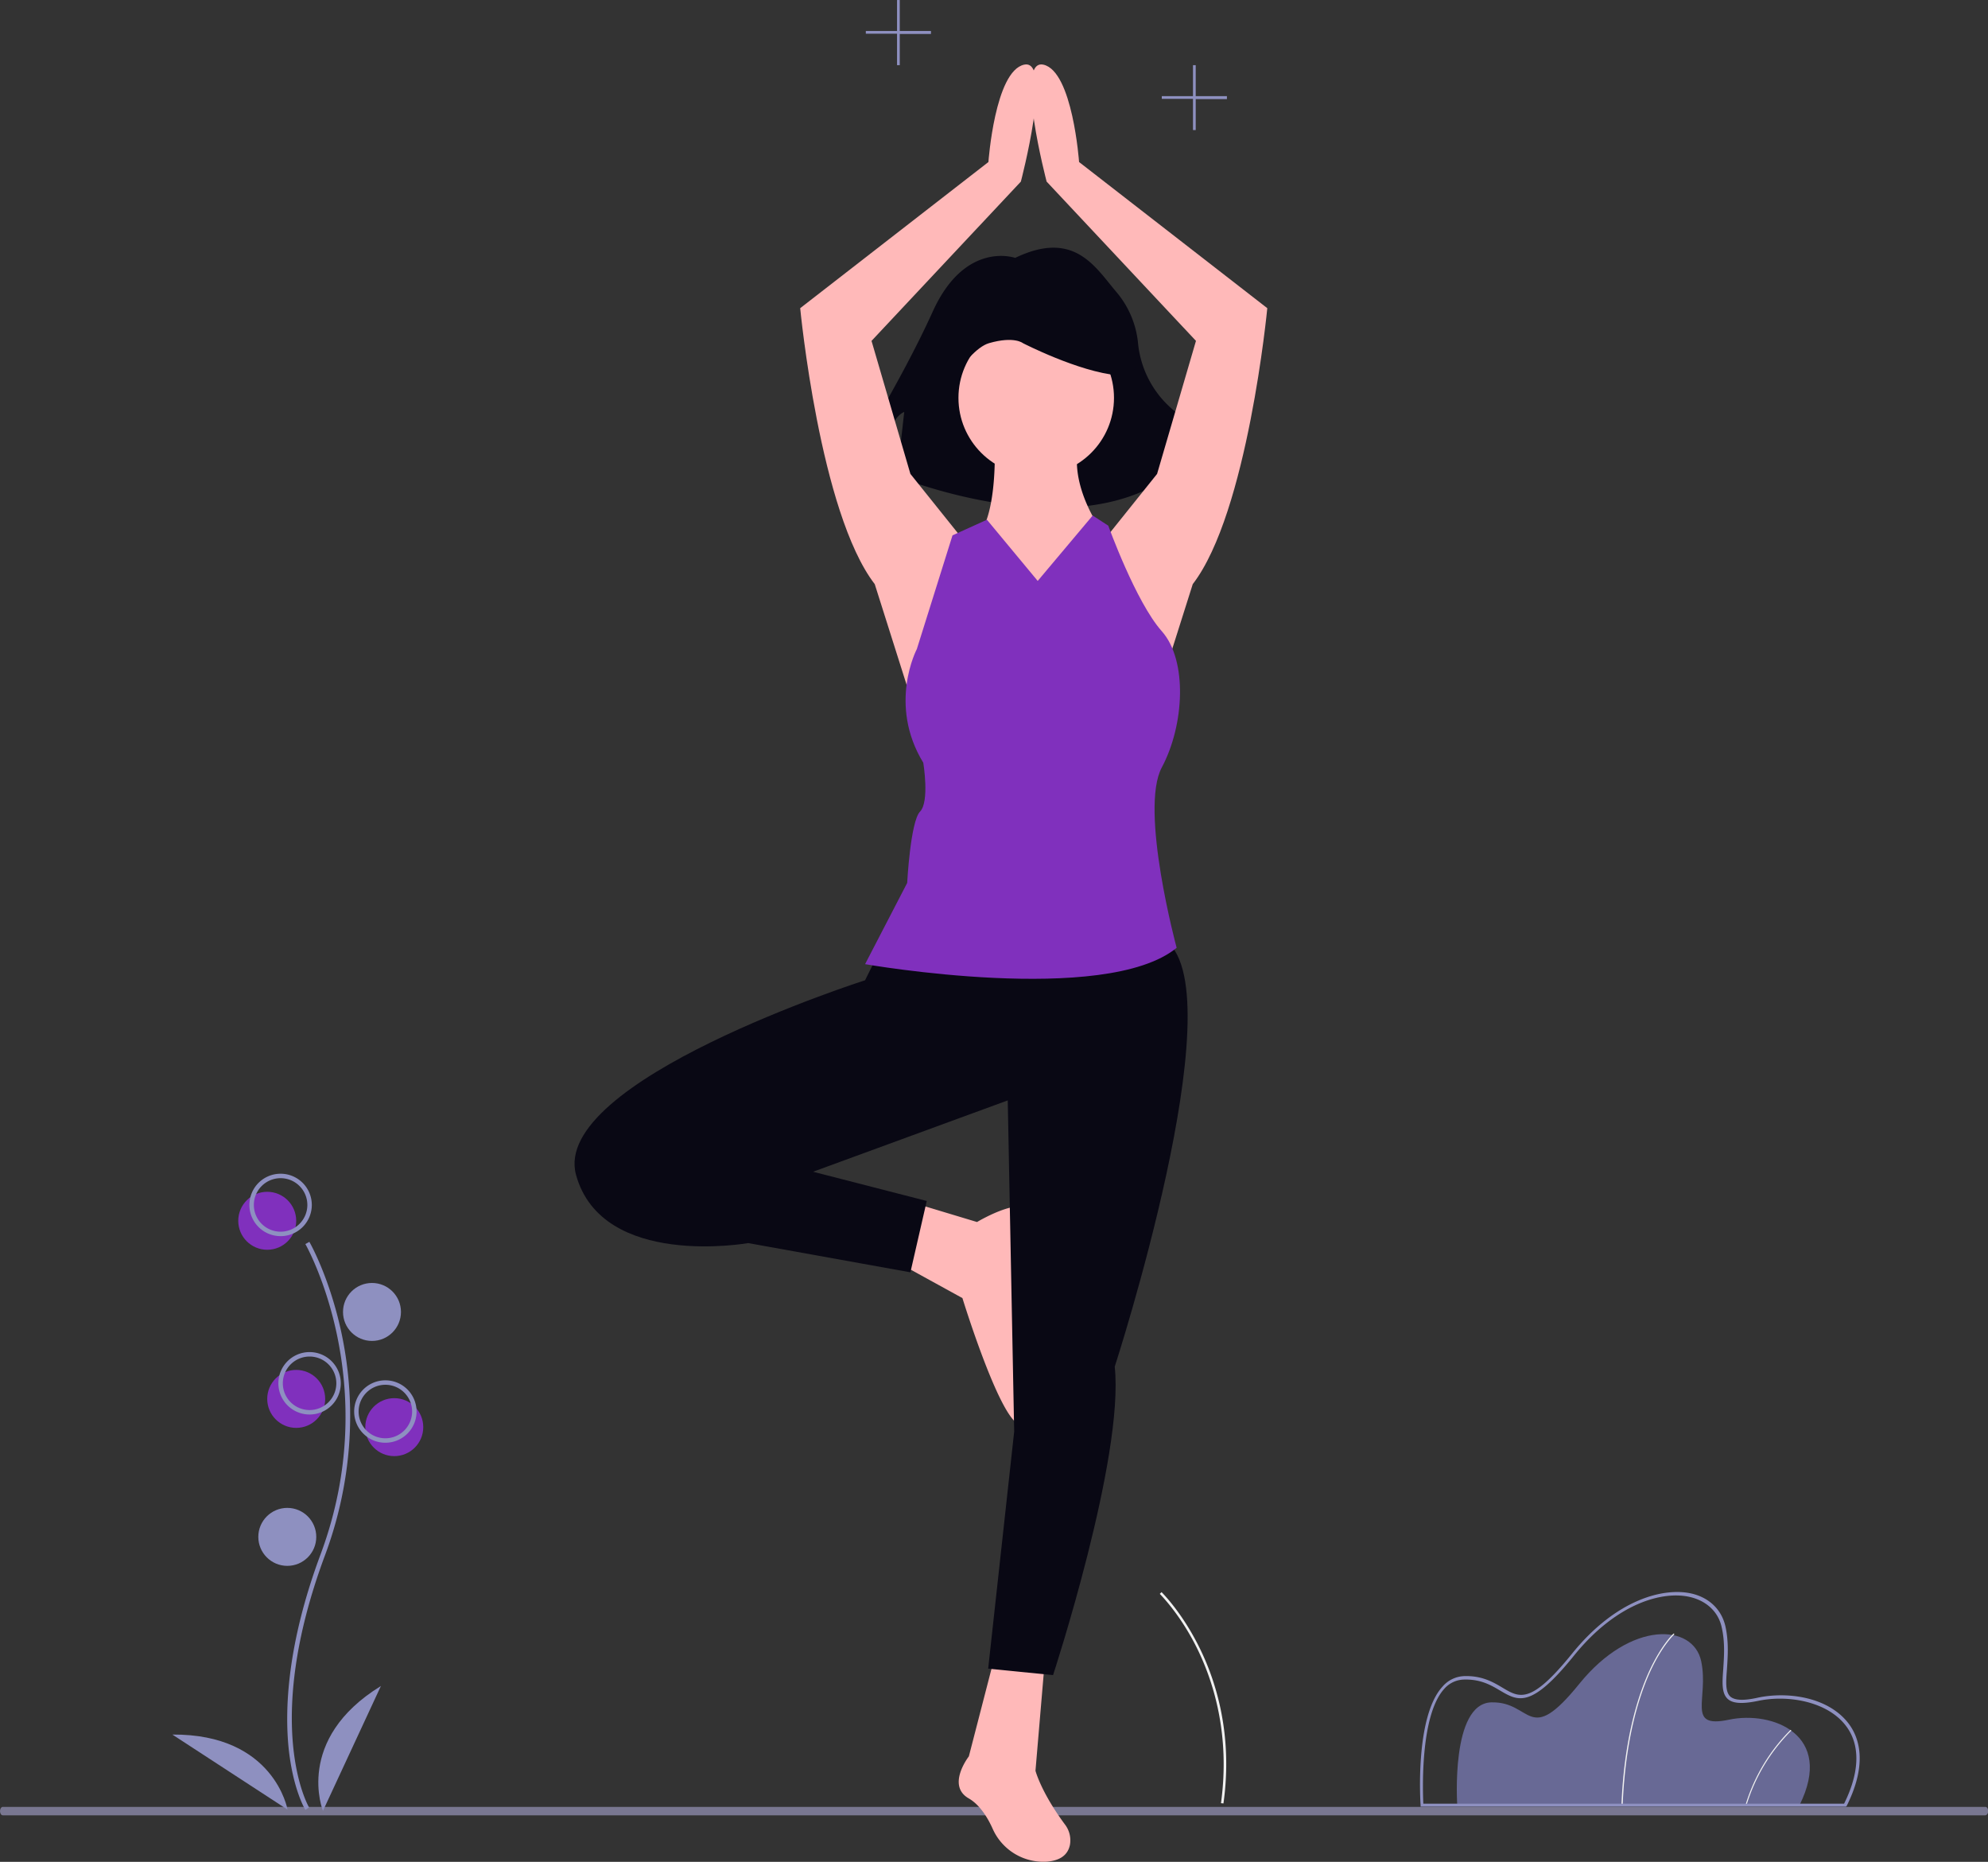 <svg xmlns="http://www.w3.org/2000/svg" width="802.7" height="751.6" viewBox="0 0 802.704 751.589"><rect x="0" y="0" width="802.704" height="751.589" fill="#333333" stroke="none"/><g transform="translate(-591 -185.7)"><path fill="#797791" d="M1392.6 918.5H592.1c-.6 0-1.1-.8-1.1-1.7s.5-1.7 1.1-1.7h800.6c.6 0 1.1.8 1.1 1.7s-.6 1.7-1.2 1.7Z"/><circle cx="11.7" cy="11.7" r="11.7" fill="#8030bd" transform="translate(687.2 666.8)"/><circle cx="11.7" cy="11.7" r="11.7" fill="#8030bd" transform="translate(738.5 750.1)"/><circle cx="11.7" cy="11.7" r="11.7" fill="#8030bd" transform="translate(698.9 738.7)"/><path fill="#8e90c0" d="M714.3 916.3c-.2-.3-5.1-8.5-6.8-25.3-1.5-15.5-.6-41.6 13-78 25.6-68.9-5.9-124.6-6.2-125.1l1.6-.9c.1.1 8.2 14.3 13 36.9a161 161 0 0 1-6.7 89.7c-25.6 68.8-6.6 101.4-6.4 101.7Zm-10-231.6a12.6 12.6 0 1 1 12.6-12.6 12.6 12.6 0 0 1-12.6 12.6Zm0-23.4a10.8 10.8 0 1 0 10.8 10.8 10.8 10.8 0 0 0-10.8-10.8Z"/><circle cx="11.7" cy="11.7" r="11.7" fill="#8e90c0" transform="translate(729.5 703.6)"/><path fill="#8e90c0" d="M716 756.7a12.6 12.6 0 1 1 12.6-12.6 12.6 12.6 0 0 1-12.6 12.6Zm0-23.4a10.8 10.8 0 1 0 10.8 10.8 10.8 10.8 0 0 0-10.8-10.8Zm30.6 34.8a12.6 12.6 0 1 1 12.6-12.6 12.6 12.6 0 0 1-12.6 12.6Zm0-23.4a10.8 10.8 0 1 0 10.8 10.8 10.8 10.8 0 0 0-10.8-10.8Z"/><circle cx="11.7" cy="11.7" r="11.7" fill="#8e90c0" transform="translate(695.3 794.4)"/><path fill="#8e90c0" d="M721.4 916.7s-11.7-28.8 23.4-50.4Zm-14.3-.5s-5.3-30.6-46.5-30.3Z"/><path fill="#686995" d="M1317.6 914.4h-138.2s-2.8-41.1 13.8-41.5 14.7 18.2 35.5-7.5 46-24.3 49.2-9.1-6.3 27.3 11.2 23.6 42.7 6 28.5 34.5Z"/><path fill="#f2f2f2" d="M1246.2 914.3h-.5c1.1-27 6.8-44.4 11.3-54.2 5-10.7 9.7-15 9.8-15l.3.3s-4.8 4.3-9.7 14.9c-4.5 9.8-10.1 27.1-11.2 54Zm50 .1-.4-.1A72.4 72.4 0 0 1 1314 884l.3.3a71.9 71.9 0 0 0-18.1 30.1Zm-211.2-.7-1-.1c3.8-27.7-3.1-49.2-9.6-62.4-7-14.2-15.1-22-15.1-22.1l.7-.7c.1.1 8.2 8 15.3 22.4 6.6 13.3 13.6 35 9.7 62.9Z"/><path fill="#8e90c0" d="M1336.4 915h-171.8v-.6c-.1-1.4-2.3-35.6 8.8-47.8a12.1 12.1 0 0 1 8.9-4.3c7.2-.2 11.7 2.5 15.4 4.7 6.9 4.1 11.4 6.8 28-13.7 17.9-22.2 37.3-26.9 48.4-24.3 7.2 1.7 12.1 6.6 13.6 13.3 1.4 6.4.9 12.4.6 17.2-.4 5.1-.7 9.2 1.4 11.1 1.8 1.5 5.3 1.7 11.1.4 11.8-2.5 28.2-.4 36.5 10.3 4.4 5.7 7.9 16.2-.6 33.3Zm-170.6-1.2h169.8c6.4-12.9 6.6-23.9.6-31.6-7.6-9.8-23.5-12.4-35.3-9.9-6.3 1.3-10.1 1.1-12.2-.7-2.6-2.3-2.3-6.6-1.9-12.1.3-4.7.8-10.6-.6-16.8-1.3-6.2-6-10.7-12.7-12.3-10.8-2.6-29.6 2.1-47.1 23.8-17.2 21.3-22.4 18.2-29.6 14-3.7-2.2-7.9-4.7-14.7-4.5a10.9 10.9 0 0 0-8 3.8c-9.8 10.9-8.6 41.6-8.4 46.3Z"/><path fill="#090814" d="M1000.9 289.8s-20.2-7.2-33.3 21.7-33.2 60.7-33.2 60.7l11.6 2.9s2.9-20.2 10.1-23.1l-2.9 26s74.4 30.4 113.5-2.9l4.3-10.4v10.4l10.1-4.6s-4.3-8.7-17.4-20.2a40.3 40.3 0 0 1-13.2-26.2 37.6 37.6 0 0 0-8.7-20.5c-8.6-10.1-17-25.3-40.9-13.8Z"/><path fill="#ffb9b9" d="m979.6 403.2-21-26.2-15.7-53.7 60.3-64.3s13.1-49.8 1.3-47.2-14.4 39.3-14.4 39.3l-76 59s7.9 82.6 30.1 111.4l17 53.7Z"/><path fill="#ffb9b9" d="m1037.2 403.2 21-26.2 15.7-53.7-60.3-64.3s-13.1-49.8-1.3-47.2 14.4 39.3 14.4 39.3l76 59s-7.9 82.6-30.1 111.4l-17 53.7Z"/><circle cx="31.4" cy="31.4" r="31.4" fill="#ffb9b9" transform="translate(978 314.9)"/><path fill="#ffb9b9" d="M992.6 365.1s1.3 27.5-6.6 36.7-15.7 56.4 22.3 57.7 34.1-39.3 34.1-39.3l-7.9-22.3s-11.8-17-7.9-32.8Zm-35.3 305.4 28.2 8.5s22.9-13.8 22.9-.7-7.9 30.1-5.2 41.9 7.9 40.6 0 40.6-23.6-51.1-23.6-51.1l-26.2-14.4Zm35.4 183.6-10.5 40.6s-9.2 11.8 0 17c4.3 2.5 7.5 7.5 9.6 12.2a22.4 22.4 0 0 0 22 13.3c4.5-.4 8.2-2.1 9.2-6.7a10.5 10.5 0 0 0-2-8.3c-9.7-13.1-11.9-21.7-11.9-21.7l3.9-45.9Z"/><path fill="#090814" d="M967.3 352.8s13-25.7 23.1-28.6 13.6 0 13.6 0 22.5 11.6 38.4 13 1.4-24.9 1.4-24.9l-28.9-7.2-27.5 2.9-21.7 14.5Zm-21.8 218.1-5.2 10.5S813.1 622 823.6 660s69.5 27.5 69.5 27.5l65.5 11.8 6.6-28.8-45.9-11.8 78.6-28.8 2.6 133.7-10.5 95.7 26.2 2.6s28.8-87.8 24.9-124.5c0 0 48.5-149.4 21-171.7s-116.6 5.2-116.6 5.2Z"/><path fill="#8030bd" d="m1010 420.2-20.5-24.7-13.9 6.3-14.4 45.9s-11.8 22.3 2.6 45.9c0 0 2.6 15.7-1.3 19.7s-5.2 28.8-5.2 28.8l-17 32.8s97 17 125.8-6.6c0 0-15.1-55.8-6-72.8s10.5-43.2 0-55-21.6-42.6-21.6-42.6l-6.3-4.1Z"/><path fill="#8e90c0" d="M1086.4 224.5h-12.6V212h-1.1v12.5h-12.6v1.1h12.6v12.6h1.1v-12.5h12.6Zm-119.5-26.3h-12.6v-12.5h-1.1v12.5h-12.6v1.1h12.6V212h1.1v-12.6h12.6Z"/></g></svg>